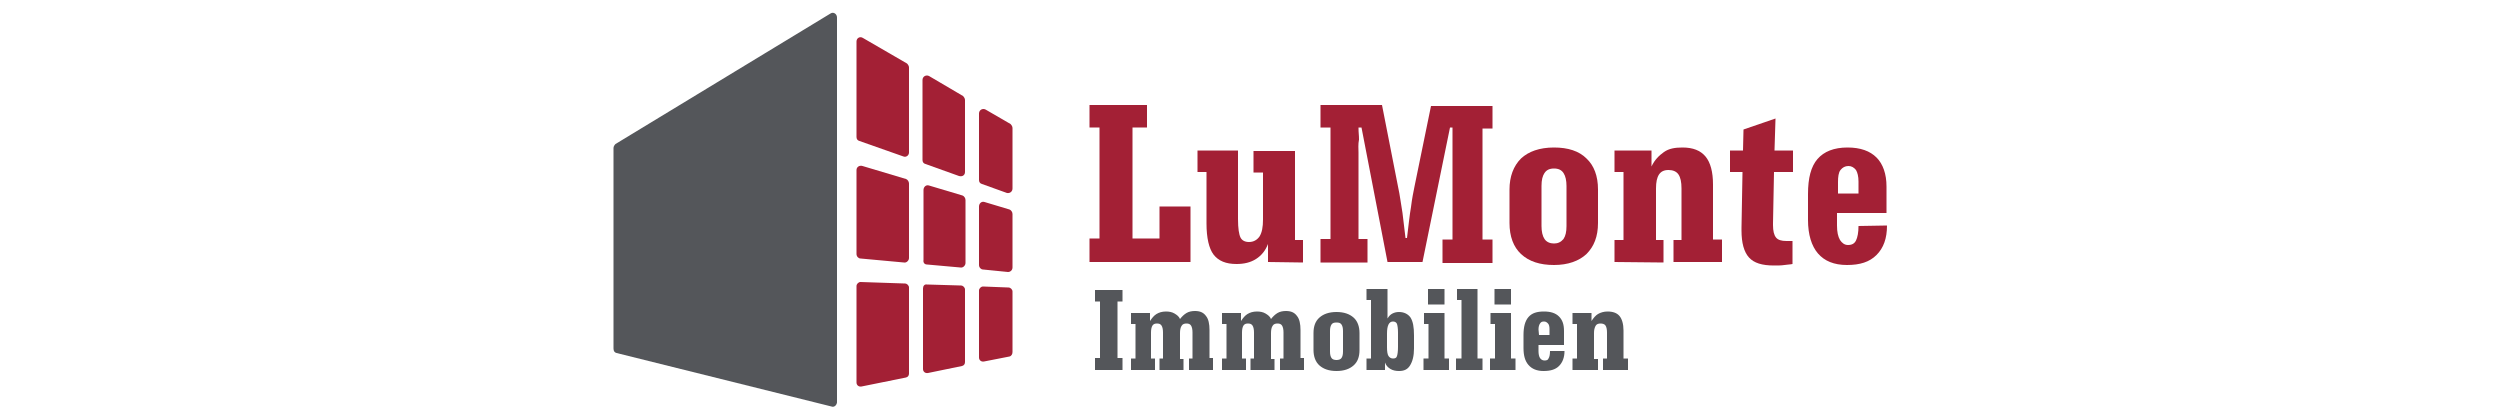 <?xml version="1.0" encoding="utf-8"?>
<!-- Generator: Adobe Illustrator 24.0.1, SVG Export Plug-In . SVG Version: 6.00 Build 0)  -->
<svg version="1.1" id="Ebene_1" xmlns="http://www.w3.org/2000/svg" xmlns:xlink="http://www.w3.org/1999/xlink" x="0px" y="0px"
	 viewBox="0 0 500 84" style="enable-background:new 0 0 500 84;" xml:space="preserve">
<style type="text/css">
	.st0{fill:#54565A;}
	.st1{fill:#A32035;}
</style>
<g>
	<g>
		<path class="st0" d="M223.5,71.6h1V74H219v-2.4h1V60.3h-1V58h5.5v2.3h-1V71.6z"/>
		<path class="st0" d="M226.2,74v-2.3h0.9v-6.9h-0.9v-2.2h3.8v1.6c0.4-0.6,0.8-1.1,1.3-1.4s1.1-0.5,1.9-0.5c0.6,0,1.2,0.1,1.7,0.4
			c0.5,0.3,0.9,0.6,1.1,1.1c0.4-0.5,0.8-0.9,1.3-1.2s1.1-0.4,1.7-0.4c1,0,1.7,0.3,2.2,1c0.5,0.6,0.7,1.6,0.7,2.8v5.6h0.7V74h-4.8
			v-2.3h0.7v-5.2c0-0.6-0.1-1.1-0.3-1.4s-0.5-0.4-0.9-0.4s-0.8,0.1-1,0.5c-0.2,0.3-0.3,0.8-0.3,1.4v5.2h0.7V74h-4.8v-2.3h0.7v-5.2
			c0-0.6-0.1-1.1-0.3-1.4s-0.5-0.4-0.9-0.4s-0.7,0.1-0.9,0.4s-0.3,0.8-0.3,1.4v5.2h0.8V74H226.2L226.2,74L226.2,74z"/>
		<path class="st0" d="M244.4,74v-2.3h0.9v-6.9h-0.9v-2.2h3.8v1.6c0.4-0.6,0.8-1.1,1.3-1.4s1.1-0.5,1.9-0.5c0.6,0,1.2,0.1,1.7,0.4
			c0.5,0.3,0.9,0.6,1.1,1.1c0.4-0.5,0.8-0.9,1.3-1.2s1.1-0.4,1.7-0.4c1,0,1.7,0.3,2.2,1c0.5,0.6,0.7,1.6,0.7,2.8v5.6h0.7V74H256
			v-2.3h0.7v-5.2c0-0.6-0.1-1.1-0.3-1.4c-0.2-0.3-0.5-0.4-0.9-0.4s-0.8,0.1-1,0.5c-0.2,0.3-0.3,0.8-0.3,1.4v5.2h0.7V74h-4.8v-2.3
			h0.7v-5.2c0-0.6-0.1-1.1-0.3-1.4s-0.5-0.4-0.9-0.4s-0.7,0.1-0.9,0.4s-0.3,0.8-0.3,1.4v5.2h0.8V74H244.4L244.4,74L244.4,74z"/>
		<path class="st0" d="M262.7,66.6c0-1.4,0.4-2.4,1.2-3.1c0.8-0.7,1.9-1.1,3.4-1.1s2.6,0.4,3.4,1.1s1.2,1.8,1.2,3.1V70
			c0,1.4-0.4,2.4-1.2,3.1c-0.8,0.7-1.9,1.1-3.4,1.1s-2.6-0.4-3.4-1.1s-1.2-1.8-1.2-3.1V66.6z M268.6,70.3v-4.1c0-0.6-0.1-1-0.3-1.3
			c-0.2-0.3-0.5-0.4-1-0.4s-0.8,0.1-1,0.4s-0.3,0.7-0.3,1.3v4.1c0,0.6,0.1,1,0.3,1.3c0.2,0.3,0.6,0.4,1,0.4s0.8-0.1,1-0.4
			C268.5,71.3,268.6,70.9,268.6,70.3z"/>
		<path class="st0" d="M273.3,74v-2.3h0.9V60h-0.9v-2.2h4.2v5.9c0.3-0.5,0.6-0.8,1-1s0.8-0.3,1.3-0.3c1,0,1.8,0.4,2.3,1.1
			c0.5,0.8,0.7,1.9,0.7,3.6v2.6c0,1.5-0.3,2.6-0.8,3.4s-1.2,1.1-2.2,1.1c-0.6,0-1.2-0.1-1.7-0.4s-0.9-0.7-1.1-1.3V74H273.3L273.3,74
			z M277.4,69.5c0,0.8,0.1,1.4,0.3,1.7s0.5,0.5,0.9,0.5s0.7-0.1,0.8-0.5c0.1-0.3,0.2-0.9,0.2-1.8v-2.9c0-0.8-0.1-1.4-0.2-1.7
			c-0.1-0.3-0.4-0.5-0.8-0.5s-0.7,0.2-0.9,0.6c-0.2,0.4-0.3,1-0.3,1.8V69.5L277.4,69.5z"/>
		<path class="st0" d="M284.7,74v-2.3h1v-6.9h-0.9v-2.2h4.1v9.1h0.9V74H284.7L284.7,74z M285.6,60.9v-3.1h3.3v3.1H285.6z"/>
		<path class="st0" d="M291.2,74v-2.3h1.1V60h-0.9v-2.2h4.1v13.9h1V74H291.2z"/>
		<path class="st0" d="M298,74v-2.3h1v-6.9h-0.9v-2.2h4.1v9.1h0.9V74H298L298,74z M298.9,60.9v-3.1h3.3v3.1H298.9z"/>
		<path class="st0" d="M312.9,70.2c0,1.3-0.4,2.3-1.1,3s-1.7,1-3.1,1c-1.3,0-2.3-0.4-3-1.2c-0.7-0.8-1-1.9-1-3.4V67
			c0-1.6,0.3-2.8,1-3.6c0.7-0.8,1.7-1.1,3.1-1.1c1.3,0,2.3,0.3,3,1c0.7,0.7,1,1.6,1,2.9V69h-5.1v1.2c0,0.6,0.1,1.1,0.3,1.4
			c0.2,0.3,0.5,0.5,0.9,0.5s0.7-0.1,0.8-0.4c0.2-0.3,0.3-0.8,0.3-1.5H312.9L312.9,70.2z M307.8,67h2.1v-1.2c0-0.5-0.1-0.9-0.3-1.1
			s-0.4-0.4-0.8-0.4s-0.6,0.1-0.8,0.4c-0.2,0.3-0.3,0.7-0.3,1.2L307.8,67L307.8,67z"/>
		<path class="st0" d="M314.5,74v-2.3h0.9v-6.9h-0.9v-2.2h3.8v1.6c0.4-0.6,0.8-1.1,1.3-1.4c0.5-0.3,1.2-0.5,1.9-0.5
			c1.1,0,1.9,0.3,2.4,0.9s0.8,1.6,0.8,2.9v5.6h0.9V74h-5v-2.3h0.8v-5.2c0-0.6-0.1-1.1-0.3-1.4c-0.2-0.3-0.6-0.4-1-0.4
			s-0.8,0.1-1,0.5s-0.3,0.8-0.3,1.4v5.2h0.8V74H314.5L314.5,74L314.5,74z"/>
	</g>
	<path class="st1" d="M217.9,52.4v-4.7h2V25.5h-2V21h11.5v4.5h-2.9v22.2h5.4v-6.4h6.2v11.1H217.9L217.9,52.4L217.9,52.4z"/>
	<path class="st1" d="M253.6,52.4v-3.6c-0.5,1.3-1.3,2.3-2.4,3s-2.4,1-3.9,1c-2.1,0-3.6-0.6-4.6-1.9c-0.9-1.2-1.4-3.3-1.4-6.2V34.4
		h-1.8v-4.3h8.1v13.7c0,1.9,0.2,3.1,0.5,3.7c0.3,0.6,0.9,0.9,1.7,0.9c0.9,0,1.6-0.4,2.1-1.1c0.5-0.8,0.7-1.9,0.7-3.4v-9.4h-1.9v-4.3
		h8.3V48h1.6v4.5L253.6,52.4L253.6,52.4z"/>
	<path class="st1" d="M271.7,30.5v17.3h1.8v4.7h-9.4v-4.7h2V25.5h-2V21h12.3l3.2,16.3c0.4,1.8,0.6,3.6,0.9,5.3
		c0.2,1.7,0.4,3.4,0.6,5h0.3c0.3-2.4,0.5-4.5,0.8-6.2c0.2-1.7,0.5-3.1,0.7-4.1l3.3-16.1h12.3v4.5h-2v22.2h2v4.7h-10v-4.7h2V25.5H290
		l-5.5,26.9h-7l-5.2-26.9h-0.6c0,1.2,0.1,1.4,0.1,2.4C271.6,28.9,271.7,29.7,271.7,30.5z"/>
	<path class="st1" d="M301.9,37.9c0-2.6,0.8-4.7,2.3-6.2c1.5-1.4,3.7-2.2,6.6-2.2c2.8,0,5,0.7,6.5,2.2c1.5,1.4,2.3,3.5,2.3,6.2v6.7
		c0,2.7-0.8,4.7-2.3,6.2c-1.5,1.4-3.7,2.2-6.5,2.2s-5-0.7-6.6-2.2c-1.5-1.4-2.3-3.5-2.3-6.2V37.9z M313.3,45.2v-8
		c0-1.1-0.2-2-0.6-2.6s-1-0.9-1.9-0.9s-1.5,0.3-1.9,0.9s-0.6,1.4-0.6,2.6v8c0,1.1,0.2,2,0.6,2.6s1.1,0.9,1.9,0.9s1.4-0.3,1.9-0.9
		C313.1,47.2,313.3,46.4,313.3,45.2z"/>
	<path class="st1" d="M322.9,52.4V48h1.8V34.4h-1.8v-4.3h7.4v3.2c0.6-1.3,1.5-2.2,2.5-2.9s2.2-0.9,3.7-0.9c2.1,0,3.6,0.6,4.6,1.8
		c1,1.2,1.5,3.1,1.5,5.6v11h1.8v4.5h-9.7V48h1.6V37.7c0-1.3-0.2-2.2-0.6-2.8s-1.1-0.9-2-0.9s-1.5,0.3-1.9,0.9s-0.6,1.5-0.6,2.8V48
		h1.5v4.5L322.9,52.4L322.9,52.4L322.9,52.4z"/>
	<path class="st1" d="M348.3,45.5l0.2-11.1H346v-4.3h2.6l0.1-4.2l6.4-2.2l-0.2,6.4h3.7v4.3h-3.8l-0.2,10.3V45c0,1.2,0.2,2,0.6,2.5
		s1.1,0.7,2.1,0.7c0.3,0,0.5,0,0.7,0s0.4,0,0.5,0v4.6c-0.4,0.1-1,0.1-1.6,0.2s-1.4,0.1-2.1,0.1c-2.4,0-4-0.5-5-1.6s-1.5-2.9-1.5-5.4
		L348.3,45.5L348.3,45.5z"/>
	<path class="st1" d="M377.4,45.1c0,2.6-0.7,4.5-2.1,5.9s-3.3,2-5.9,2s-4.5-0.8-5.8-2.3s-2-3.8-2-6.7v-5.2c0-3.2,0.6-5.5,1.9-7
		s3.3-2.3,6-2.3c2.6,0,4.5,0.7,5.8,2s2,3.3,2,5.8v5.3h-9.9v2.5c0,1.3,0.2,2.2,0.6,2.9c0.4,0.6,0.9,1,1.6,1c0.8,0,1.3-0.3,1.6-0.9
		c0.3-0.6,0.5-1.6,0.5-2.9L377.4,45.1L377.4,45.1L377.4,45.1z M367.5,38.7h4.2v-2.4c0-1-0.2-1.8-0.5-2.3c-0.4-0.5-0.9-0.8-1.5-0.8
		c-0.7,0-1.2,0.3-1.6,0.8s-0.5,1.4-0.5,2.4v2.3H367.5z"/>
	<g>
		<path class="st0" d="M166.3,81.3l-43-10.7c-0.4-0.1-0.6-0.4-0.6-0.9V29.6c0-0.3,0.2-0.6,0.4-0.8l43-26.1c0.6-0.4,1.3,0.1,1.3,0.8
			v77C167.3,81.1,166.8,81.5,166.3,81.3"/>
		<path class="st1" d="M171.3,8.3v19.1c0,0.4,0.2,0.7,0.6,0.8l8.8,3.1c0.5,0.2,1.1-0.2,1.1-0.8v-17c0-0.3-0.2-0.6-0.4-0.8l-8.8-5.1
			C172,7.2,171.3,7.6,171.3,8.3"/>
		<path class="st1" d="M193,34.4V20c0-0.3-0.2-0.6-0.4-0.8l-6.8-4c-0.6-0.3-1.3,0.1-1.3,0.8v16c0,0.4,0.2,0.7,0.6,0.8l6.7,2.4
			C192.5,35.4,193,35,193,34.4"/>
		<path class="st1" d="M202.5,37.7V25.6c0-0.3-0.2-0.6-0.4-0.8l-5-2.9c-0.6-0.3-1.3,0.1-1.3,0.8V36c0,0.4,0.2,0.7,0.6,0.8l5,1.8
			C202,38.7,202.5,38.3,202.5,37.7"/>
		<path class="st1" d="M184.6,57.7v16.1c0,0.5,0.4,0.9,1,0.8l6.8-1.4c0.4-0.1,0.6-0.4,0.6-0.8V57.9c0-0.4-0.4-0.8-0.8-0.8l-6.8-0.2
			C184.9,56.8,184.6,57.2,184.6,57.7"/>
		<path class="st1" d="M171.3,57.2v19.3c0,0.5,0.4,0.9,1,0.8l8.9-1.8c0.4-0.1,0.6-0.4,0.6-0.8V57.5c0-0.4-0.4-0.8-0.8-0.8l-8.9-0.3
			C171.7,56.4,171.3,56.8,171.3,57.2"/>
		<path class="st1" d="M202.5,70.4V58.3c0-0.4-0.4-0.8-0.8-0.8l-5.1-0.2c-0.4,0-0.8,0.4-0.8,0.8v13.4c0,0.5,0.4,0.9,1,0.8l5.1-1
			C202.3,71.2,202.5,70.8,202.5,70.4"/>
		<path class="st1" d="M202.5,53.5V42.8c0-0.4-0.3-0.8-0.6-0.9l-5-1.5c-0.6-0.2-1.1,0.3-1.1,0.9V53c0,0.5,0.4,0.9,0.8,0.9l5,0.5
			C202.1,54.4,202.5,54,202.5,53.5"/>
		<path class="st1" d="M171.3,34v16.8c0,0.5,0.4,0.9,0.8,0.9l8.7,0.8c0.5,0.1,1-0.4,1-0.9V36.7c0-0.4-0.3-0.8-0.6-0.9l-8.7-2.6
			C171.9,33,171.3,33.4,171.3,34"/>
		<path class="st1" d="M185.4,52.9l6.7,0.6c0.5,0.1,1-0.4,1-0.9V40c0-0.4-0.3-0.8-0.6-0.9l-6.7-2c-0.6-0.2-1.1,0.3-1.1,0.9v14
			C184.6,52.5,184.9,52.9,185.4,52.9"/>
	</g>
</g>
</svg>

